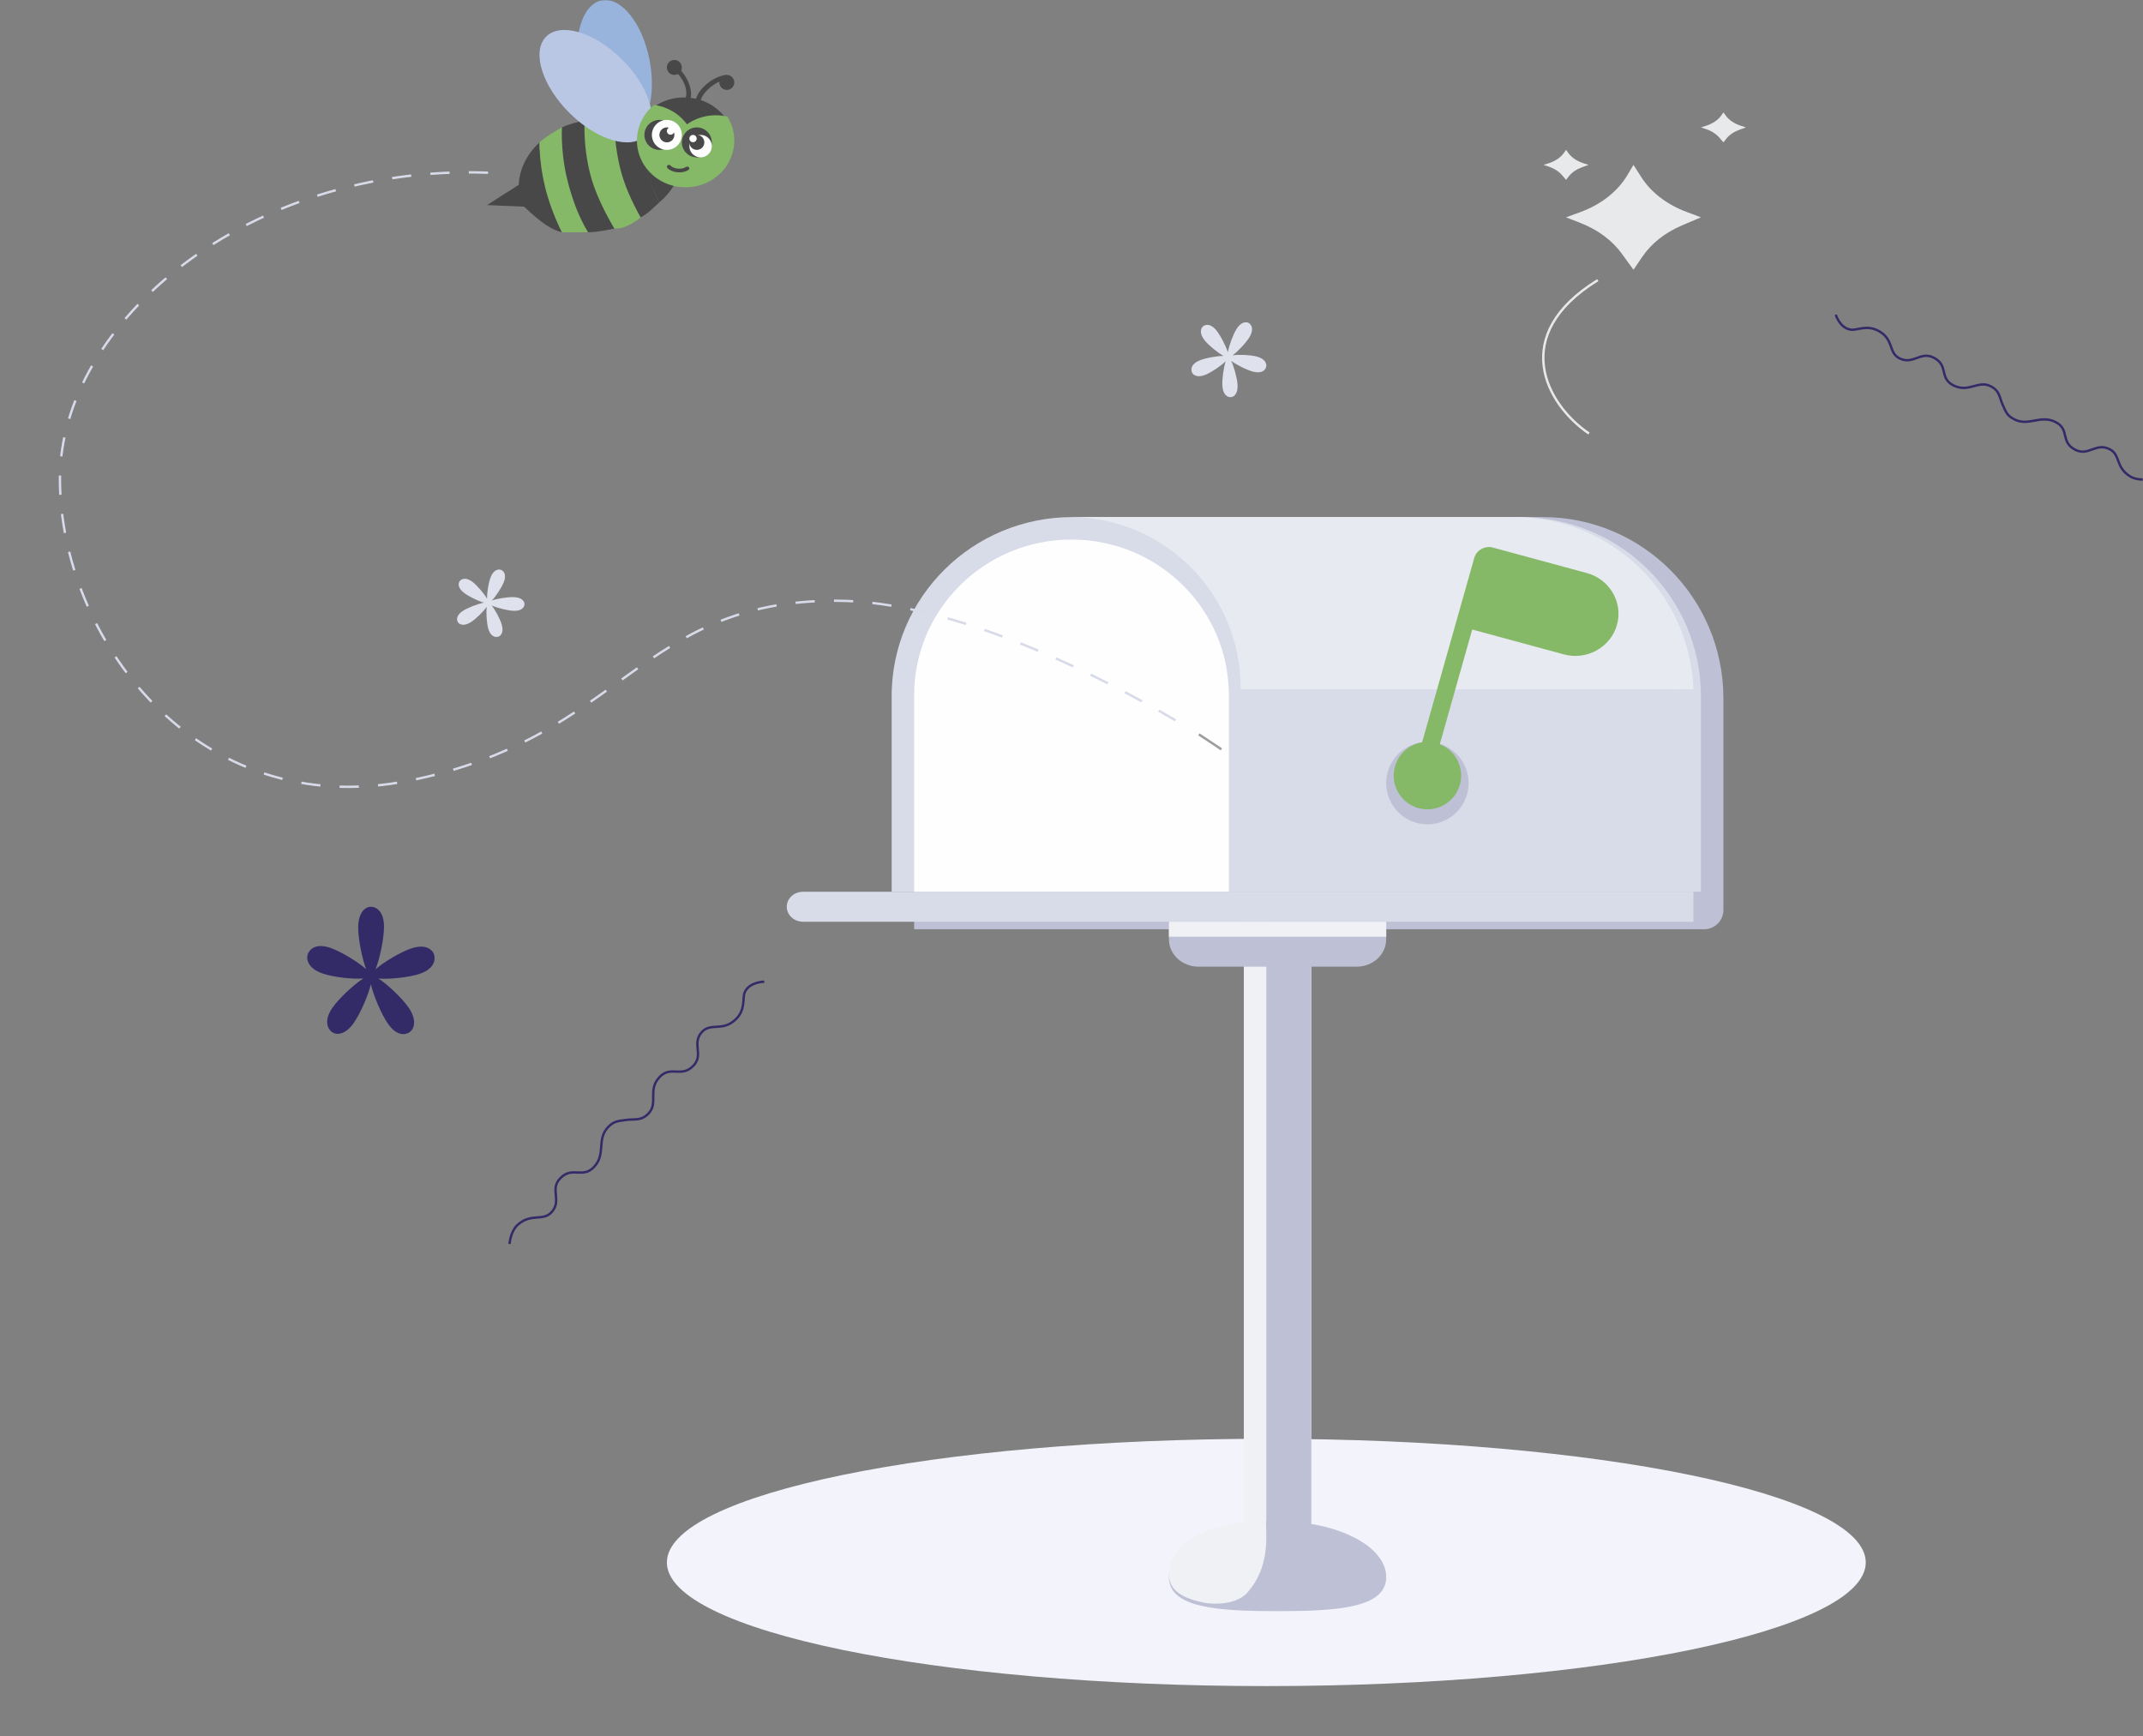 <svg width="900" height="729" viewBox="0 0 900 729" fill="none" xmlns="http://www.w3.org/2000/svg">
<rect x="0" y="0" width="900" height="729" fill="#808080" stroke="none"/>
<g id="No Message">
<path id="Fill 1" fill-rule="evenodd" clip-rule="evenodd" d="M783.563 656.118C783.563 684.796 670.85 708.041 531.815 708.041C392.777 708.041 280.066 684.796 280.066 656.118C280.066 627.441 392.777 604.195 531.815 604.195C670.85 604.195 783.563 627.441 783.563 656.118Z" fill="#F2F3FB"/>
<path id="Fill 3" fill-rule="evenodd" clip-rule="evenodd" d="M715.719 390.214H383.918V293.257C383.918 251.217 417.883 217.137 459.787 217.137H647.907C689.81 217.137 723.778 251.217 723.778 293.257V382.131C723.778 386.595 720.171 390.214 715.719 390.214Z" fill="#BEC0D5"/>
<path id="Fill 5" fill-rule="evenodd" clip-rule="evenodd" d="M714.333 374.479H374.473V292.324C374.473 250.799 408.438 217.137 450.341 217.137H638.462C680.365 217.137 714.333 250.799 714.333 292.324V374.479Z" fill="#D8DBE8"/>
<path id="Fill 7" fill-rule="evenodd" clip-rule="evenodd" d="M450.002 226.57C413.506 226.57 383.918 255.835 383.918 291.938V374.472H516.086V291.938C516.086 255.835 486.5 226.57 450.002 226.57Z" fill="#FEFEFE"/>
<path id="Fill 9" fill-rule="evenodd" clip-rule="evenodd" d="M374.473 289.512V292.659C374.473 291.605 374.517 290.56 374.554 289.512H374.473Z" fill="#E7EAF0"/>
<path id="Fill 11" fill-rule="evenodd" clip-rule="evenodd" d="M704.979 289.512H704.895C704.932 290.56 704.979 291.605 704.979 292.659V289.512Z" fill="#E7EAF0"/>
<path id="Fill 13" fill-rule="evenodd" clip-rule="evenodd" d="M636.345 217.137H450.595C450.394 217.137 450.198 217.149 450 217.152C489.283 217.473 521.033 249.478 521.033 288.928V289.514H711.189C709.765 249.302 676.812 217.137 636.345 217.137Z" fill="#E7EAF0"/>
<path id="Fill 15" fill-rule="evenodd" clip-rule="evenodd" d="M711.191 387.06H337.253C333.477 387.06 330.422 384.242 330.422 380.765C330.422 377.288 333.477 374.473 337.253 374.473H711.191V387.06Z" fill="#D8DBE8"/>
<mask id="mask0_331_6204" style="mask-type:alpha" maskUnits="userSpaceOnUse" x="0" y="0" width="900" height="727">
<path id="Clip 18" fill-rule="evenodd" clip-rule="evenodd" d="M0 726.923H900V0H0V726.923Z" fill="white"/>
</mask>
<g mask="url(#mask0_331_6204)">
<path id="Fill 17" fill-rule="evenodd" clip-rule="evenodd" d="M522.375 657.688H550.697V387.059H522.375V657.688Z" fill="#F0F1F5"/>
<path id="Fill 19" fill-rule="evenodd" clip-rule="evenodd" d="M531.82 657.688H550.701V387.059H531.82V657.688Z" fill="#BEC0D5"/>
<path id="Fill 20" fill-rule="evenodd" clip-rule="evenodd" d="M569.765 405.94H503.311C496.462 405.94 490.91 400.771 490.91 394.392V387.059H582.169V394.392C582.169 400.771 576.615 405.94 569.765 405.94Z" fill="#BEC0D5"/>
<path id="Fill 21" fill-rule="evenodd" clip-rule="evenodd" d="M490.91 393.352H582.169V387.059H490.91V393.352Z" fill="#F0F1F5"/>
<path id="Fill 22" fill-rule="evenodd" clip-rule="evenodd" d="M536.54 638.812C511.339 638.812 490.91 649.307 490.91 662.252C490.91 675.197 511.339 676.575 536.54 676.575C561.74 676.575 582.169 675.197 582.169 662.252C582.169 649.307 561.74 638.812 536.54 638.812Z" fill="#BEC0D5"/>
<path id="Fill 23" fill-rule="evenodd" clip-rule="evenodd" d="M524.061 668.573C533.259 657.939 531.758 645.592 531.687 638.812C506.318 638.812 490.91 648.794 490.91 661.213C490.91 667.943 496.951 671.414 506.525 673.182C506.525 673.182 518.474 675.035 524.061 668.573Z" fill="#F0F1F5"/>
<path id="Fill 24" fill-rule="evenodd" clip-rule="evenodd" d="M616.51 331.88C614.838 341.29 605.851 347.562 596.442 345.888C587.035 344.216 580.76 335.232 582.434 325.823C584.106 316.414 593.091 310.141 602.502 311.813C611.911 313.487 618.181 322.471 616.51 331.88Z" fill="#BEC0D5"/>
<path id="Fill 25" fill-rule="evenodd" clip-rule="evenodd" d="M613.121 329.483C611.035 337.018 603.232 341.433 595.699 339.348C588.164 337.26 583.746 329.461 585.834 321.925C587.919 314.39 595.722 309.973 603.258 312.06C610.791 314.148 615.208 321.948 613.121 329.483Z" fill="#85B867"/>
<path id="Fill 26" fill-rule="evenodd" clip-rule="evenodd" d="M666.456 240.646L627.004 229.949C623.623 229.03 620.087 230.99 619.148 234.303L613.732 253.448L611.19 262.436L591.609 331.641L598.715 333.569L618.293 264.361L656.791 274.799C666.387 277.402 676.408 271.845 679.066 262.454C681.725 253.059 676.049 243.246 666.456 240.646Z" fill="#85B867"/>
<path id="Stroke 27" d="M236.011 74.298C232.849 73.558 229.699 72.916 226.57 72.375" stroke="#9D9D9D"/>
<path id="Stroke 28" d="M204.964 72.525C103.963 68.782 25.169 135.861 25.172 201.212C25.172 266.968 82.037 345.697 171.677 327.849C261.317 310.001 268.255 252.266 350.957 252.266C401.611 252.266 464.198 285.13 494.053 302.711" stroke="#D7DAE9" stroke-dasharray="8.08 8.08"/>
<path id="Stroke 29" d="M503.496 308.391C509.528 312.293 512.937 314.684 512.937 314.684" stroke="#9D9D9D"/>
<path id="Stroke 30" d="M903.144 201.165C903.144 201.165 897.941 202.172 894.467 199.971C888.34 196.085 890.623 190.953 885.965 188.619C880.179 185.715 877.176 191.692 871.63 188.91C865.112 185.641 869.409 180.313 863.257 177.227C856.817 173.997 852.085 179.175 846.015 176.128C842.853 174.542 842.447 172.993 841.1 170.058C839.645 166.894 839.928 164.142 835.955 162.163C830.727 159.56 826.845 165.075 820.405 161.846C814.252 158.759 818.548 153.432 812.03 150.163C806.484 147.381 803.483 153.358 797.694 150.456C793.039 148.12 795.486 142.741 789.193 139.102C784.052 136.131 779.936 138.833 777.281 138.442C772.635 137.76 770.977 132.164 770.977 132.164" stroke="#332B68"/>
<path id="Stroke 31" d="M213.984 522.382C213.984 522.382 214.354 516.987 217.566 514.203C223.235 509.295 227.913 512.994 231.584 509.086C236.148 504.229 230.792 499.581 235.164 494.927C240.301 489.459 244.637 495.192 249.487 490.026C254.564 484.625 250.503 478.507 255.291 473.413C257.782 470.76 259.49 470.802 262.884 470.312C266.544 469.784 269.308 470.846 272.428 467.509C276.527 463.115 271.888 457.733 276.963 452.33C281.817 447.167 286.151 452.899 291.288 447.432C295.66 442.775 290.306 438.129 294.867 433.273C298.538 429.365 303.428 433.295 308.886 428.153C313.345 423.953 311.671 419.14 312.791 416.644C314.753 412.276 320.977 412.242 320.977 412.242" stroke="#332B68"/>
<path id="Fill 32" fill-rule="evenodd" clip-rule="evenodd" d="M236.019 97.551C228.82 95.876 221.858 88.111 220.049 86.776L204.551 86.115L217.865 77.598C218.103 71.357 220.975 65.019 226.579 59.789C226.622 66.145 227.949 72.683 229.492 79.246C231.035 85.81 233.254 91.946 236.019 97.551Z" fill="#494848"/>
<path id="Fill 34" fill-rule="evenodd" clip-rule="evenodd" d="M222.08 84.967L221.486 84.932C221.004 83.929 220.611 82.881 220.277 81.82C220.718 82.912 221.341 83.965 222.08 84.967Z" fill="#494848"/>
<path id="Fill 35" fill-rule="evenodd" clip-rule="evenodd" d="M247.025 97.543C243.878 97.552 239.158 97.552 236.011 97.543C233.233 92.026 230.47 85.022 228.922 78.559C227.376 72.094 226.612 66.049 226.57 59.79C228.958 57.6 232.883 55.22 236.011 53.496C235.726 60.91 237.308 69.381 239.158 77.097C241.005 84.814 243.441 91.175 247.025 97.543Z" fill="#85B867"/>
<path id="Fill 36" fill-rule="evenodd" clip-rule="evenodd" d="M258.047 95.985C254.427 96.744 250.42 97.474 247.002 97.558C243.138 91.282 240.536 84.255 238.544 76.649C236.549 69.043 235.712 60.81 236.019 53.502C239.064 51.989 242.453 51.364 246.007 50.355C245.511 58.076 246.27 66.143 248.389 74.218C250.504 82.293 254.9 89.691 258.047 95.985Z" fill="#494848"/>
<path id="Fill 37" fill-rule="evenodd" clip-rule="evenodd" d="M269.051 91.259C269.051 91.259 267.477 92.832 264.33 94.406C261.183 95.979 259.61 95.979 258.037 95.979C254.156 89.533 249.701 80.64 247.765 72.697C245.825 64.754 245.13 56.818 245.582 49.223C246.113 49.055 246.65 48.913 247.21 48.765C250.494 47.895 256.475 47.364 259.61 47.203C259.136 55.07 259.33 61.629 261.183 69.231C263.037 76.836 265.415 85.008 269.051 91.259Z" fill="#85B867"/>
<path id="Fill 38" fill-rule="evenodd" clip-rule="evenodd" d="M276.928 84.965C274.481 87.078 272.218 89.685 269.061 91.259C265.499 84.918 262.133 77.815 260.315 70.101C258.495 62.39 257.802 54.709 258.122 47.301C261.593 47.059 264.926 47.273 268.01 47.87C268.005 54.244 268.748 60.783 270.299 67.363C271.85 73.94 274.097 79.367 276.928 84.965Z" fill="#494848"/>
<path id="Fill 39" fill-rule="evenodd" clip-rule="evenodd" d="M276.921 84.965C274.114 79.37 271.291 73.251 269.752 66.68C268.213 60.106 267.476 53.574 267.48 47.203C276.9 48.979 284.082 54.386 285.915 62.215C287.747 70.043 284.413 78.519 276.921 84.965Z" fill="#494848"/>
<path id="Fill 40" fill-rule="evenodd" clip-rule="evenodd" d="M263.39 56.491C255.219 58.099 246.202 46.79 243.25 31.233C240.296 15.674 244.526 1.76 252.694 0.153C260.865 -1.457 269.882 9.854 272.837 25.41C275.789 40.967 271.561 54.884 263.39 56.491Z" fill="#98B4DD"/>
<path id="Fill 41" fill-rule="evenodd" clip-rule="evenodd" d="M271.174 56.791C265.234 63.144 251.014 59.069 239.415 47.69C227.817 36.311 223.229 21.937 229.169 15.582C235.112 9.232 249.329 13.305 260.93 24.684C272.528 36.063 277.114 50.439 271.174 56.791Z" fill="#B9C7E5"/>
<path id="Fill 42" fill-rule="evenodd" clip-rule="evenodd" d="M287.895 53.498C285.084 49.807 280.898 47.006 275.816 45.856C275.127 45.698 274.457 45.572 273.773 45.492C278.722 41.633 285.505 39.941 292.249 41.468C297.914 42.752 302.452 46.058 305.242 50.344C298.961 48.922 292.68 50.252 287.895 53.498Z" fill="#494848"/>
<path id="Fill 43" fill-rule="evenodd" clip-rule="evenodd" d="M307.796 63.691C305.271 73.595 295.365 79.876 285.056 78.47C284.386 78.388 283.729 78.26 283.052 78.101L283.003 78.089C272.071 75.49 265.389 64.874 268.074 54.346C269.141 50.163 271.524 46.647 274.679 44.051C275.349 44.132 276.006 44.261 276.681 44.419C281.662 45.593 285.765 48.444 288.523 52.2C293.21 48.894 299.367 47.54 305.474 48.978L305.523 48.99C308.152 53.252 309.128 58.476 307.796 63.691Z" fill="#85B867"/>
<path id="Fill 44" fill-rule="evenodd" clip-rule="evenodd" d="M292.148 42.17C292.98 37.288 299.86 31.867 305.067 31.465L305.238 33.418C300.911 33.752 294.871 38.669 294.224 42.479L292.148 42.17Z" fill="#494848"/>
<path id="Fill 45" fill-rule="evenodd" clip-rule="evenodd" d="M308.238 35.578C307.702 37.231 305.931 38.14 304.278 37.605C302.625 37.072 301.716 35.298 302.251 33.645C302.784 31.992 304.558 31.083 306.211 31.619C307.864 32.151 308.773 33.926 308.238 35.578Z" fill="#494848"/>
<path id="Fill 46" fill-rule="evenodd" clip-rule="evenodd" d="M289.512 42.485C291.789 38.568 288.305 31.137 284.521 28.324L283.219 29.644C286.367 31.983 289.512 37.765 287.727 41.702L289.512 42.485Z" fill="#494848"/>
<path id="Fill 47" fill-rule="evenodd" clip-rule="evenodd" d="M280.22 27.352C279.685 29.005 280.594 30.779 282.244 31.312C283.899 31.847 285.674 30.939 286.206 29.286C286.742 27.633 285.833 25.858 284.18 25.326C282.527 24.79 280.753 25.699 280.22 27.352Z" fill="#494848"/>
<path id="Fill 48" fill-rule="evenodd" clip-rule="evenodd" d="M283.038 58.147C282.213 61.521 278.804 63.587 275.429 62.761C272.055 61.933 269.989 58.529 270.815 55.152C271.645 51.777 275.049 49.711 278.424 50.537C281.798 51.365 283.864 54.772 283.038 58.147Z" fill="#494848"/>
<path id="Fill 49" fill-rule="evenodd" clip-rule="evenodd" d="M286.178 58.148C285.352 61.521 281.946 63.587 278.57 62.761C275.194 61.935 273.128 58.53 273.956 55.154C274.782 51.777 278.188 49.711 281.564 50.537C284.941 51.366 287.007 54.772 286.178 58.148Z" fill="#FEFEFE"/>
<path id="Fill 50" fill-rule="evenodd" clip-rule="evenodd" d="M277.017 55.894C276.603 57.582 277.635 59.287 279.327 59.698C281.012 60.113 282.713 59.078 283.128 57.392C283.543 55.704 282.51 53.999 280.822 53.588C279.134 53.173 277.432 54.205 277.017 55.894Z" fill="#494848"/>
<path id="Fill 51" fill-rule="evenodd" clip-rule="evenodd" d="M280.111 54.67C279.909 55.495 280.416 56.328 281.24 56.53C282.065 56.734 282.899 56.228 283.1 55.4C283.305 54.576 282.798 53.745 281.974 53.54C281.146 53.339 280.312 53.843 280.111 54.67Z" fill="#FEFEFE"/>
<path id="Fill 52" fill-rule="evenodd" clip-rule="evenodd" d="M286.541 58.293C285.715 61.668 287.779 65.075 291.157 65.901C294.529 66.729 297.936 64.663 298.765 61.288C299.591 57.911 297.527 54.506 294.15 53.678C290.777 52.852 287.367 54.918 286.541 58.293Z" fill="#494848"/>
<path id="Fill 53" fill-rule="evenodd" clip-rule="evenodd" d="M289.649 60.245C289.027 62.777 290.579 65.331 293.11 65.953C295.64 66.572 298.194 65.023 298.815 62.491C299.437 59.959 297.885 57.405 295.356 56.785C292.824 56.164 290.27 57.714 289.649 60.245Z" fill="#FEFEFE"/>
<path id="Fill 54" fill-rule="evenodd" clip-rule="evenodd" d="M295.715 60.545C295.3 62.233 293.599 63.265 291.908 62.85C290.223 62.439 289.191 60.734 289.602 59.046C290.017 57.358 291.721 56.325 293.406 56.74C295.094 57.152 296.127 58.856 295.715 60.545Z" fill="#494848"/>
<path id="Fill 55" fill-rule="evenodd" clip-rule="evenodd" d="M292.547 58.554C292.345 59.378 291.511 59.885 290.684 59.683C289.859 59.479 289.353 58.648 289.557 57.82C289.758 56.996 290.592 56.489 291.417 56.694C292.241 56.895 292.748 57.729 292.547 58.554Z" fill="#FEFEFE"/>
<path id="Fill 56" fill-rule="evenodd" clip-rule="evenodd" d="M284.171 72.302C284.074 72.289 283.978 72.273 283.881 72.258C282.248 71.982 280.842 71.278 280.206 70.424C279.946 70.068 280.06 69.593 280.459 69.359C280.86 69.128 281.401 69.226 281.665 69.583C281.967 69.988 282.888 70.526 284.208 70.75C285.062 70.903 286.688 70.999 288.136 70.099C288.528 69.855 289.069 69.937 289.347 70.285C289.626 70.631 289.531 71.11 289.136 71.356C287.749 72.216 285.992 72.549 284.171 72.302Z" fill="#494848"/>
<path id="Fill 57" fill-rule="evenodd" clip-rule="evenodd" d="M182.305 400.854C181.649 398.759 178.796 396.212 172.641 398.296C168.231 399.787 161.154 403.989 157.726 407.021C159.505 402.616 161.273 394.071 161.273 389.214C161.273 382.483 157.867 380.766 155.752 380.766C153.643 380.766 150.432 382.81 150.432 389.542C150.432 394.376 152.086 402.684 153.795 407.016C150.324 403.893 143.067 399.499 138.631 397.997C132.475 395.918 129.861 398.759 129.205 400.854C128.554 402.944 129.427 406.756 135.577 408.834C139.987 410.331 148.084 411.263 152.574 410.901C148.648 413.381 142.395 419.209 139.65 423.134C135.854 428.584 137.638 432.057 139.347 433.351C141.06 434.644 144.808 434.96 148.61 429.51C151.332 425.602 154.689 417.871 155.752 413.313C156.799 417.967 160.189 425.964 162.927 429.894C166.729 435.339 170.45 434.644 172.163 433.351C173.872 432.057 175.314 428.443 171.518 422.993C168.79 419.09 162.759 413.375 158.93 410.913C163.502 411.319 171.854 410.427 176.291 408.93C182.441 406.852 182.956 402.944 182.305 400.854Z" fill="#332B68"/>
<path id="Fill 58" fill-rule="evenodd" clip-rule="evenodd" d="M220.273 253.748C220.322 252.633 219.325 250.888 215.795 250.75C213.266 250.65 208.881 251.355 206.573 252.17C208.286 250.397 210.747 246.646 211.626 244.329C212.853 241.116 211.419 239.667 210.339 239.281C209.259 238.89 207.245 239.276 206.018 242.489C205.139 244.796 204.471 249.067 204.559 251.446C203.351 249.315 200.434 245.888 198.441 244.353C195.666 242.227 193.805 243.104 193.093 243.986C192.376 244.863 192.135 246.841 194.905 248.967C196.889 250.488 200.866 252.423 203.224 253.076C200.763 253.538 196.501 255.169 194.389 256.537C191.448 258.439 191.733 260.426 192.371 261.356C193.01 262.29 194.876 263.129 197.812 261.227C199.914 259.864 203.042 256.789 204.417 254.811C204.103 257.223 204.387 261.666 205.07 264.044C206.027 267.343 208.06 267.696 209.17 267.39C210.28 267.09 211.68 265.632 210.727 262.328C210.039 259.964 207.992 256.131 206.479 254.253C208.748 255.283 213.187 256.398 215.726 256.499C219.257 256.637 220.229 254.864 220.273 253.748Z" fill="#DFE1EC"/>
<path id="Fill 59" fill-rule="evenodd" clip-rule="evenodd" d="M524.514 135.676C523.457 135.001 521.242 134.979 519.224 138.289C517.773 140.663 516.107 145.279 515.663 147.956C514.866 145.309 512.555 140.827 510.791 138.672C508.34 135.679 506.179 136.242 505.223 137.062C504.271 137.879 503.566 140.033 506.013 143.025C507.772 145.167 511.539 148.218 513.889 149.476C511.185 149.44 506.31 150.304 503.762 151.359C500.228 152.82 500.081 155.101 500.547 156.284C501.015 157.464 502.792 158.819 506.329 157.355C508.86 156.306 512.86 153.576 514.752 151.679C513.88 154.301 513.178 159.318 513.369 162.124C513.635 166.02 515.707 166.868 516.948 166.779C518.19 166.69 519.997 165.373 519.731 161.48C519.54 158.685 518.239 153.95 517.063 151.518C519.23 153.177 523.667 155.411 526.335 156.091C530.032 157.037 531.458 155.28 531.76 154.044C532.06 152.806 531.396 150.639 527.699 149.694C525.047 149.019 520.251 148.821 517.626 149.214C519.837 147.619 523.283 143.985 524.74 141.597C526.757 138.287 525.57 136.351 524.514 135.676Z" fill="#DFE1EC"/>
<path id="Fill 94" fill-rule="evenodd" clip-rule="evenodd" d="M708.174 88.94C699.985 85.852 693.346 80.736 689.303 74.395L686.013 69.234L683.41 73.612C679.351 80.435 672.327 85.927 663.572 89.117L657.691 91.263L663.761 93.635C671.06 96.489 677.098 100.97 681.105 106.508L686.013 113.29L689.783 107.744C693.539 102.222 699.296 97.676 706.34 94.672L714.335 91.263L708.174 88.94Z" fill="#E8E9EB"/>
<path id="Fill 95" fill-rule="evenodd" clip-rule="evenodd" d="M731.167 52.833C728.437 51.952 726.224 50.488 724.878 48.676L723.78 47.203L722.913 48.453C721.561 50.403 719.219 51.972 716.301 52.884L714.34 53.498L716.363 54.175C718.797 54.99 720.81 56.27 722.144 57.853L723.78 59.791L725.037 58.207C726.288 56.628 728.208 55.329 730.556 54.471L733.221 53.498L731.167 52.833Z" fill="#E8E9EB"/>
<path id="Fill 96" fill-rule="evenodd" clip-rule="evenodd" d="M665.073 68.572C662.344 67.69 660.13 66.228 658.784 64.416L657.687 62.941L656.819 64.192C655.467 66.141 653.125 67.71 650.207 68.622L648.246 69.236L650.271 69.914C652.703 70.729 654.716 72.009 656.051 73.591L657.687 75.529L658.943 73.945C660.196 72.367 662.114 71.067 664.462 70.21L667.127 69.236L665.073 68.572Z" fill="#E8E9EB"/>
<path id="Stroke 97" d="M671.027 117.642C633.613 140.704 649.233 169.751 667.345 182.059" stroke="#E8E9EB"/>
</g>
</g>
</svg>

